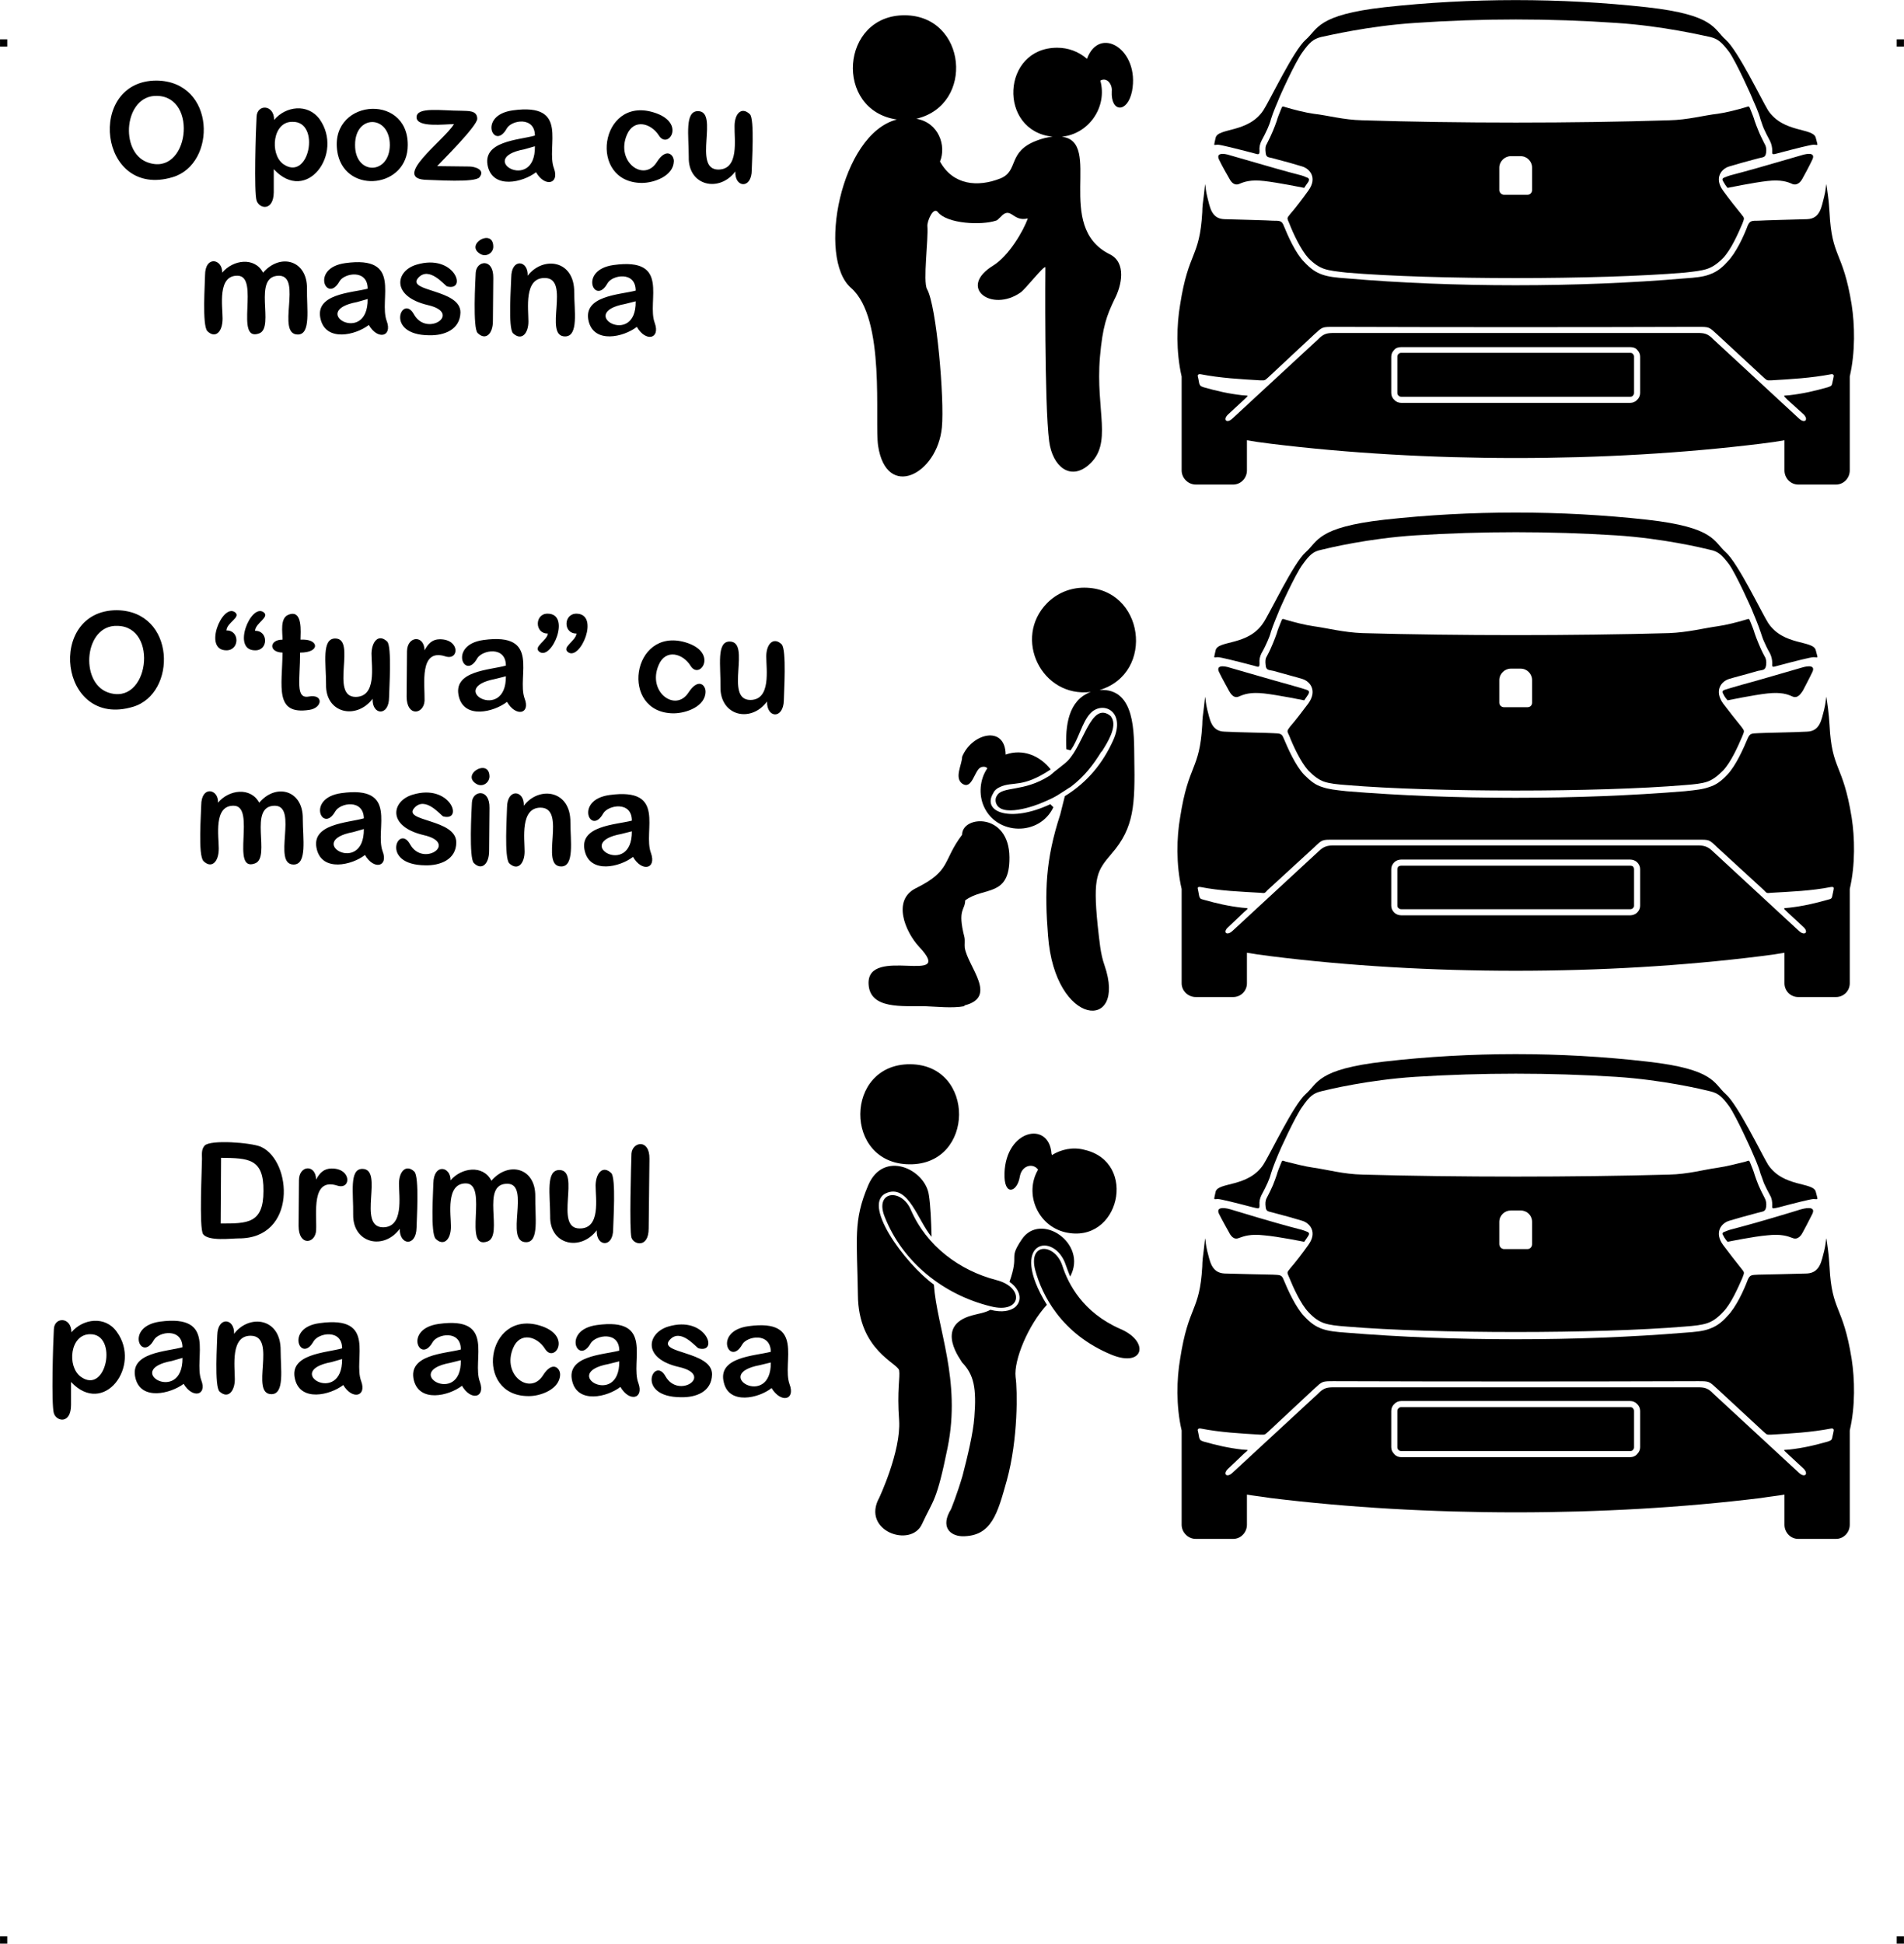 <?xml version="1.0" encoding="UTF-8"?> <!-- Creator: CorelDRAW X7 --> <?xml-stylesheet href="drumul-tura-poza.css" type="text/css"?> <svg xmlns="http://www.w3.org/2000/svg" xmlns:xlink="http://www.w3.org/1999/xlink" xml:space="preserve" width="4.994in" height="5.097in" version="1.1" style="shape-rendering:geometricPrecision; text-rendering:geometricPrecision; image-rendering:optimizeQuality; fill-rule:evenodd; clip-rule:evenodd" viewBox="0 0 4987 5090"> <g id="Layer_x0020_1">  <g id="_785238976"> <rect class="fil0" y="103" width="18.947" height="19.054"></rect> <rect class="fil0" x="4968" y="103" width="18.947" height="19.054"></rect> <rect class="fil0" y="5071" width="18.947" height="19.054"></rect> <rect class="fil0" x="4968" y="5071" width="18.947" height="19.054"></rect> </g> <g id="_785239936"> <path class="fil1" d="M3626 19c-177,20 -174,57 -206,85 -32,28 -94,159 -111,185 -40,60 -119,45 -125,72 -5,24 -6,18 6,18 7,0 47,10 93,22 14,4 16,5 16,-6 -1,-9 1,-18 5,-26 7,-13 12,-23 16,-32 4,-9 7,-17 9,-25 5,-17 19,-49 19,-49 2,-7 45,-102 64,-127 18,-25 28,-34 48,-39 20,-4 124,-29 247,-37 176,-12 351,-12 526,0 123,8 227,33 247,37 20,5 30,14 49,39 18,25 61,120 63,127 0,0 15,32 19,49 3,8 5,16 9,25 4,9 9,19 16,32 4,8 6,17 6,26 -1,11 1,10 16,6 45,-12 85,-22 92,-22 13,0 12,6 6,-18 -6,-27 -85,-12 -125,-72 -16,-26 -79,-157 -111,-185 -32,-28 -28,-65 -206,-85 -226,-25 -462,-25 -688,0zm1219 967l0 246c0,20 -16,37 -36,37l-99 0c-20,0 -36,-17 -36,-37l0 -79c-17,3 -37,6 -62,9 -407,50 -877,50 -1284,0 -25,-3 -45,-6 -62,-9l0 79c0,20 -16,37 -36,37l-98 0c-20,0 -37,-17 -37,-37l0 -246c-15,-65 -13,-136 -4,-188 22,-142 51,-121 58,-242 0,-14 2,-29 4,-43 6,-50 1,-30 9,2 7,26 10,58 45,59 35,1 115,3 127,4 18,0 23,0 28,12 11,27 31,73 54,96 17,18 30,27 47,33 17,6 36,8 64,10 279,24 607,24 886,0 29,-2 48,-4 64,-10 17,-6 31,-15 47,-33 23,-23 44,-69 54,-96 6,-12 10,-12 28,-12 12,-1 92,-3 127,-4 35,-1 38,-33 45,-59 8,-32 3,-52 10,-2 2,14 3,29 4,43 6,121 35,100 58,242 8,52 10,123 -5,188zm-320 -494c0,0 68,-14 104,-18 36,-4 53,2 66,8 14,5 23,-8 27,-16 4,-7 17,-31 25,-48 8,-17 -8,-18 -30,-11 -22,6 -119,35 -154,44 -35,9 -34,9 -44,13 -10,3 -8,7 -5,12 2,4 8,13 11,16zm60 -205c4,10 9,22 11,30 3,8 6,17 10,26 4,10 9,20 16,34 4,6 5,14 4,22 -2,15 -8,12 -22,16 -30,8 -59,16 -75,21 -20,6 -40,30 -16,63 15,21 35,46 48,62 9,11 8,10 3,24 -11,26 -30,69 -51,91 -15,15 -27,23 -41,28 -15,5 -33,7 -60,10 -226,19 -658,19 -884,0 -27,-3 -45,-5 -60,-10 -14,-5 -26,-13 -41,-28 -20,-22 -40,-65 -50,-91 -6,-14 -7,-13 2,-24 14,-16 33,-41 48,-62 24,-33 4,-57 -16,-63 -16,-5 -44,-13 -75,-21 -13,-4 -20,-1 -21,-16 -1,-8 -1,-16 3,-22 7,-14 12,-24 16,-34 4,-9 7,-18 10,-26 2,-8 7,-20 11,-30 4,-10 3,-9 13,-6 20,6 51,14 73,17 36,4 78,16 127,17 252,8 553,8 804,0 49,-1 91,-13 127,-17 22,-3 53,-11 73,-17 10,-3 9,-4 13,6zm-584 223c7,0 12,-6 12,-12l0 -59c0,-16 -13,-30 -30,-30 -9,0 -17,0 -26,0 -16,0 -30,14 -30,30l0 59c0,6 6,12 12,12 21,0 41,0 62,0zm269 545c7,0 14,-3 18,-8 5,-4 8,-11 8,-18l0 -95c0,-7 -3,-13 -8,-18 -4,-5 -11,-7 -18,-7 -200,0 -400,0 -600,0 -7,0 -14,2 -18,7 -5,5 -8,11 -8,18l0 95c0,7 3,14 8,18 4,5 11,8 18,8 200,0 400,0 600,0zm176 -183c17,0 27,1 42,17l224 207c15,14 26,3 12,-11l-42 -38c-14,-14 -11,-10 5,-12 35,-4 66,-11 101,-21 9,-3 10,-5 11,-10 1,-5 4,-17 4,-20 0,-3 -3,-5 -7,-4 -52,10 -105,13 -157,16 -11,0 -10,1 -19,-7l-121 -112c-23,-21 -21,-21 -52,-21 -318,1 -636,1 -953,0 -32,0 -30,0 -53,21l-120 112c-9,8 -8,7 -20,7 -52,-3 -105,-6 -156,-16 -5,-1 -8,1 -8,4 1,3 3,15 4,20 2,5 2,7 11,10 35,10 66,17 101,21 17,2 20,-2 5,12l-41 38c-15,14 -4,25 11,11l224 -207c15,-16 25,-17 43,-17l951 0zm-176 52c3,0 6,1 7,3 2,2 3,4 3,7l0 95c0,3 -1,5 -3,7 -1,2 -4,3 -7,3 -200,0 -400,0 -600,0 -3,0 -5,-1 -7,-3 -2,-2 -3,-4 -3,-7l0 -95c0,-3 1,-5 3,-7 2,-2 4,-3 7,-3 200,0 400,0 600,0zm-854 -432c0,0 -69,-14 -105,-18 -36,-4 -52,2 -66,8 -14,5 -22,-8 -26,-16 -4,-7 -18,-31 -26,-48 -8,-17 9,-18 30,-11 22,6 120,35 154,44 35,9 35,9 44,13 10,3 8,7 6,12 -3,4 -9,13 -11,16z"></path> <path class="fil1" d="M2840 3011c-30,-8 -61,-1 -85,14 0,-1 0,-2 -1,-4 -6,-86 -119,-64 -123,51 -2,62 33,51 40,10 5,-31 35,-37 48,-19 -37,63 -1,147 71,164 142,33 192,-184 50,-216zm0 -1472c157,0 187,224 40,268 95,-6 90,115 91,179 2,121 0,181 -59,249 -38,45 -50,59 -37,188 5,43 7,74 18,105 60,174 -130,164 -148,-78 -9,-114 -7,-198 32,-317l12 -48c60,-37 100,-87 127,-147l0 0c34,-76 -28,-104 -60,-70 -22,23 -31,69 -52,97l-11 -3c-3,-62 5,-128 64,-150 -129,16 -205,-141 -114,-233 25,-25 59,-40 97,-40zm-89 491c13,-12 35,-27 46,-38l0 0c42,-44 60,-151 108,-120 3,2 5,4 6,6l0 0c17,25 -12,69 -25,90l-1 0c-21,34 -44,65 -81,93l0 0c0,0 -1,1 -2,1l0 0c-30,19 -34,24 -70,39 -17,8 -114,44 -124,-1l0 0c-1,-6 0,-12 3,-16l0 0c14,-26 70,-9 137,-52l0 0 2 -1 1 -1zm32 1286c15,46 53,121 151,164 78,33 62,102 -22,68 -134,-55 -183,-159 -200,-220 -21,-76 52,-73 71,-12zm-263 -1334c25,-62 113,-84 114,-6 45,-16 90,3 118,39 -75,50 -98,30 -133,46l0 0c-9,4 -15,10 -18,17l0 0c-29,49 46,77 150,28l8 8c-36,76 -148,74 -182,-2l0 0c-14,-31 -11,-71 9,-100 -4,-5 -12,-5 -18,-2l0 0c-16,8 -22,60 -48,42l0 0c-21,-16 0,-50 0,-70zm0 204c-52,69 -28,94 -121,140l0 0c-63,31 -28,114 8,153 100,106 -137,-5 -132,98 3,67 90,57 146,58 30,1 74,6 105,0l0 -2c89,-22 9,-101 1,-151 -1,-9 1,-19 -1,-28 -19,-74 2,-70 2,-96 49,-37 117,-7 116,-113 -1,-118 -124,-110 -124,-59zm-134 983c-24,-58 -96,-51 -69,17 47,120 155,205 278,235 81,21 90,-50 14,-69 -96,-25 -182,-89 -223,-183zm135 696c-14,48 -30,87 -30,87 -29,47 -2,70 29,71l0 0c78,1 93,-61 117,-146 30,-109 28,-237 23,-271 -5,-44 33,-136 82,-189 -105,-170 21,-194 50,-103 3,9 7,19 11,29 47,-87 -78,-171 -127,-97 -36,54 -5,34 -32,111 23,15 38,45 15,66 -13,10 -34,15 -65,7 -14,8 -31,10 -49,15 -100,28 -26,119 -25,123 31,32 38,68 32,143 -3,42 -18,104 -31,154zm-218 57c0,0 57,-121 52,-202 -6,-80 3,-113 0,-131 -2,-19 -107,-52 -108,-198 -2,-147 -13,-193 27,-287 40,-94 150,-42 159,26 4,25 6,66 7,109 -36,-43 -60,-135 -115,-116 -74,25 46,187 121,241 8,114 72,250 36,427 -29,143 -37,135 -67,200 -29,64 -160,18 -112,-69zm318 -3455c48,-20 17,-70 95,-99 13,-5 28,-9 41,-10 -144,-15 -134,-233 12,-233 29,0 56,10 78,29 33,-89 139,-24 118,85 -12,58 -56,56 -53,0 2,-17 -12,-38 -30,-28 19,69 -30,140 -101,147 109,13 -22,235 126,308 44,22 31,82 12,118l0 0c-20,42 -31,70 -38,151 -12,142 35,227 -30,283 -48,41 -94,4 -103,-62 -13,-99 -10,-456 -10,-456l0 0c-3,-6 -52,57 -65,66l0 0c-76,53 -166,-13 -71,-71 40,-25 78,-89 90,-123 -40,10 -44,-34 -71,-4 -5,4 -8,9 -13,10l0 0c-36,12 -127,9 -152,-23 -12,-14 -28,25 -27,37 3,35 -12,144 -1,165 25,43 46,289 39,362 -12,124 -145,191 -167,49 -10,-67 21,-334 -71,-414 -89,-77 -28,-403 120,-441 -165,-24 -148,-274 21,-273 162,1 184,235 30,271 59,10 79,71 62,112 34,62 99,68 159,44zm-237 2320c172,1 170,264 -2,262 -173,-1 -171,-263 2,-262z"></path> <path class="fil1" d="M410 211c-185,0 -152,311 42,253 116,-34 114,-251 -42,-253zm-223 3278c0,-41 -45,-41 -46,-8 -2,33 -7,197 0,220 7,22 45,29 45,-22l0 -60c86,92 185,-42 120,-131 -30,-43 -89,-35 -119,1zm49 5c74,-1 43,161 -25,111 -36,-27 -28,-111 25,-111zm245 130c23,39 62,31 46,-10 -21,-58 43,-173 -108,-153 -93,13 -49,108 -16,48 13,-22 74,-32 75,19 -42,12 -141,13 -123,82 15,58 91,40 126,14zm-3 -68c1,124 -159,32 -28,8l28 -8zm257 -19c1,-87 -83,-96 -122,-44 2,-41 -43,-47 -44,4 0,17 -8,134 6,147 23,21 40,-2 40,-32 0,-33 -12,-115 42,-114 70,1 -4,153 54,153 35,0 24,-67 24,-114zm164 90c23,39 62,31 47,-10 -22,-58 43,-173 -109,-152 -92,12 -49,107 -16,48 13,-23 75,-33 75,18 -42,12 -141,14 -123,82 15,58 91,41 126,14zm-3 -68c1,124 -158,32 -28,8l28 -8zm314 70c23,40 62,32 47,-10 -22,-58 43,-173 -108,-152 -93,13 -49,107 -16,48 12,-22 74,-33 74,19 -42,11 -140,13 -123,81 15,58 91,41 126,14zm-3 -67c2,123 -158,31 -28,7l28 -7zm260 37c0,-16 -20,-37 -45,3 -34,53 -108,-1 -78,-72 18,-43 63,-31 84,3 24,38 73,-36 -15,-62 -140,-41 -172,184 -30,185 32,1 84,-18 84,-57zm158 33c23,40 62,32 47,-10 -22,-58 43,-173 -109,-152 -92,13 -49,107 -16,48 13,-22 75,-33 75,19 -42,11 -141,13 -123,81 15,58 91,41 126,14zm-3 -67c1,123 -158,31 -28,7l28 -7zm243 34c0,-61 -143,-54 -111,-90 29,-33 69,20 76,22 54,14 19,-87 -80,-57 -55,17 -69,84 29,106 92,21 -2,85 -36,24 -30,-54 -80,54 40,55 40,1 81,-14 82,-60zm156 36c24,40 63,32 47,-10 -21,-58 43,-173 -108,-152 -93,13 -49,107 -16,48 12,-22 74,-33 75,19 -42,11 -141,13 -123,81 14,58 91,41 125,14zm-2 -67c1,123 -158,31 -29,7l29 -7zm-1394 -325c153,1 141,-203 58,-240 -26,-11 -132,-19 -147,-3 -9,10 -7,22 -7,35 0,22 -8,183 3,197 14,19 74,11 93,11zm-46 -211c71,1 112,1 111,87 0,86 -43,85 -112,85l1 -172zm203 178c0,55 45,47 46,11 2,-42 -14,-139 56,-116 36,11 37,-45 -15,-45 -21,0 -32,12 -41,29 -1,-41 -45,-38 -45,2l-1 119zm143 -29c-1,75 80,94 122,37 -1,43 43,48 44,-3 0,-16 8,-134 -6,-147 -21,-20 -40,-1 -40,32 0,34 13,114 -42,114 -69,-1 4,-153 -54,-153 -35,0 -23,64 -24,120zm477 -48c1,-75 -70,-93 -115,-41 -22,-43 -79,-34 -107,-1 1,-36 -44,-46 -45,8 0,18 -8,130 6,145 20,20 40,4 40,-32 0,-32 -14,-113 39,-113 61,0 -10,176 57,152 43,-16 -20,-152 52,-151 62,0 -9,153 49,153 35,0 23,-67 24,-120zm39 51c-2,76 79,94 122,38 -2,43 43,47 43,-3 0,-17 8,-134 -5,-147 -22,-21 -40,-1 -41,32 0,34 14,114 -42,113 -68,0 4,-153 -53,-153 -36,0 -24,65 -24,120zm260 -149c1,-54 -45,-45 -47,-14 -1,31 -6,199 0,220 6,19 45,28 45,-24l2 -182zm-908 -891c1,-75 -70,-94 -114,-42 -23,-42 -80,-34 -108,0 2,-36 -44,-46 -44,7 0,19 -9,131 6,146 20,20 40,4 40,-33 0,-32 -14,-113 39,-112 60,0 -10,176 56,151 43,-16 -20,-151 52,-151 62,1 -8,154 49,154 36,0 24,-68 24,-120zm163 95c23,40 62,31 46,-10 -21,-58 44,-173 -108,-152 -93,13 -49,107 -16,48 13,-23 74,-33 75,18 -42,12 -141,14 -123,82 15,58 91,41 126,14zm-3 -68c1,124 -158,32 -28,8l28 -8zm242 35c0,-62 -142,-54 -110,-90 29,-33 70,20 76,22 54,14 19,-87 -80,-57 -55,16 -69,83 29,106 92,21 -2,85 -36,24 -30,-55 -80,54 40,55 39,1 81,-15 81,-60zm87 -90c1,-53 -45,-46 -46,-14 -1,20 -8,145 5,158 21,21 40,2 40,-31l1 -113zm0 -82c0,-50 -76,-6 -34,19 15,9 33,-2 34,-19zm212 120c1,-86 -83,-96 -122,-44 2,-41 -44,-47 -44,5 0,17 -8,133 6,146 23,21 40,-1 40,-31 0,-34 -12,-115 42,-115 70,1 -4,154 54,154 35,0 24,-68 24,-115zm164 90c23,40 62,32 47,-10 -22,-58 43,-173 -109,-152 -92,13 -49,108 -16,48 13,-22 75,-33 75,19 -42,11 -141,13 -123,81 15,58 91,41 126,14zm-3 -67c1,123 -158,31 -28,7l28 -7zm-1349 -579c-185,0 -152,311 42,253 116,-34 113,-251 -42,-253zm1 41c110,1 83,213 -25,174 -74,-27 -61,-177 25,-174zm286 12c1,-21 40,-35 22,-48 -33,-23 -84,100 -22,100 35,0 35,-53 0,-52zm75 1c1,-21 40,-36 22,-49 -33,-23 -84,100 -22,100 35,1 35,-52 0,-51zm72 23c-35,0 -37,33 0,34 -1,89 -22,164 70,150 35,-5 38,-42 -1,-35 -36,7 -23,-43 -23,-115 52,0 49,-33 10,-34l-9 0c0,-18 7,-81 -32,-65 -22,9 -15,46 -15,65zm114 117c-2,76 79,94 122,38 -2,43 43,47 43,-4 0,-16 8,-134 -5,-146 -22,-21 -40,-1 -41,31 0,35 14,114 -42,114 -68,-1 4,-153 -53,-153 -36,0 -24,64 -24,120zm211 32c0,54 45,47 47,11 1,-42 -15,-139 55,-116 36,11 38,-45 -15,-45 -20,0 -31,12 -40,29 -1,-41 -45,-38 -46,2l-1 119zm263 14c23,40 62,32 46,-9 -21,-59 44,-174 -108,-153 -93,13 -49,108 -16,48 13,-22 75,-33 75,19 -42,12 -141,13 -123,82 15,58 91,40 126,13zm-3 -67c1,123 -159,32 -28,7l28 -7zm185 -112c-2,20 -40,36 -22,49 32,23 84,-100 22,-101 -35,0 -35,53 0,52zm-75 0c-2,19 -40,35 -22,48 32,23 84,-100 21,-100 -34,0 -34,53 1,52zm413 152c0,-17 -19,-37 -45,3 -34,52 -108,-2 -78,-72 18,-44 64,-31 84,2 24,38 74,-36 -14,-62 -141,-41 -173,185 -31,186 33,0 84,-18 84,-57zm39 -12c-1,76 80,95 122,38 -1,44 43,47 44,-3 0,-17 8,-134 -6,-147 -21,-20 -40,-1 -40,32 0,34 13,114 -42,114 -69,-1 4,-153 -54,-153 -35,0 -23,64 -24,119zm-1083 -1043c1,-75 -70,-94 -115,-42 -22,-42 -79,-34 -107,0 1,-36 -45,-46 -45,7 0,19 -8,131 6,146 20,20 40,4 40,-33 0,-32 -14,-113 39,-112 60,0 -10,176 57,151 42,-16 -20,-151 52,-151 62,1 -9,154 49,154 35,0 23,-68 24,-120zm162 95c23,40 62,31 47,-10 -22,-58 43,-173 -109,-152 -92,13 -48,107 -15,48 12,-22 74,-33 74,19 -42,11 -141,13 -123,81 15,58 91,41 126,14zm-3 -68c1,124 -158,32 -28,8l28 -8zm243 35c0,-61 -142,-54 -111,-90 29,-33 70,20 76,22 54,14 20,-87 -80,-57 -55,16 -68,83 30,106 91,21 -3,85 -37,24 -30,-55 -79,54 40,55 40,1 81,-15 82,-60zm86 -90c1,-53 -44,-46 -46,-14 -1,20 -8,145 5,158 21,21 40,2 40,-31l1 -113zm0 -82c0,-50 -76,-6 -34,19 15,9 34,-2 34,-19zm212 120c1,-86 -82,-96 -122,-44 2,-41 -43,-47 -43,5 0,17 -9,133 5,146 23,21 40,-1 40,-31 0,-34 -12,-115 43,-114 69,0 -5,153 53,153 36,0 24,-68 24,-115zm164 90c23,40 62,32 47,-10 -22,-58 43,-173 -108,-152 -93,13 -49,108 -16,48 12,-22 74,-33 74,19 -42,11 -140,13 -123,81 15,58 91,41 126,14zm-3 -67c2,123 -158,31 -28,7l28 -7zm-1254 -538c110,2 83,214 -25,174 -74,-27 -61,-176 25,-174zm307 63c0,-41 -45,-42 -46,-8 -2,32 -7,197 0,219 7,22 44,29 45,-21l0 -61c86,93 184,-41 120,-131 -31,-42 -89,-34 -119,2zm48 5c75,-2 44,160 -25,110 -35,-27 -27,-111 25,-110zm302 61c1,-141 -214,-119 -183,25 24,104 183,87 183,-25zm-47 0c-1,79 -92,79 -91,-1 0,-80 91,-79 91,1zm124 55c12,-13 105,-105 105,-124 0,-23 -25,-20 -42,-21 -52,0 -117,-11 -117,17 0,28 74,18 98,18 -25,42 -169,145 -69,146 17,0 125,8 136,-7 16,-20 -13,-28 -27,-28l-84 -1zm259 16c23,40 62,31 47,-10 -22,-58 43,-173 -108,-152 -93,13 -49,107 -16,48 12,-23 74,-33 74,18 -42,12 -140,14 -123,82 15,58 91,41 126,14zm-3 -68c2,124 -158,32 -28,8l28 -8zm364 39c0,-17 -20,-37 -45,3 -34,53 -108,-2 -78,-72 18,-43 63,-31 84,2 24,38 73,-35 -15,-61 -140,-42 -172,184 -30,185 32,0 83,-18 84,-57zm39 -11c-2,76 80,94 122,38 -2,43 43,47 43,-4 0,-16 8,-134 -5,-146 -22,-21 -40,-1 -40,31 -1,35 13,114 -43,114 -68,-1 4,-153 -53,-153 -35,0 -24,64 -24,120z"></path> <path class="fil1" d="M3626 1361c-177,20 -174,57 -206,85 -32,28 -94,160 -111,185 -40,61 -119,45 -125,72 -5,24 -6,18 6,18 7,0 47,10 93,22 14,4 16,6 16,-6 -1,-9 1,-18 5,-26 7,-12 12,-23 16,-32 4,-9 7,-17 9,-25 5,-16 19,-49 19,-49 2,-7 45,-102 64,-127 18,-25 28,-34 48,-38 20,-5 124,-30 247,-38 176,-11 351,-11 526,0 123,8 227,33 247,38 20,4 30,13 49,38 18,25 61,120 63,127 0,0 14,33 19,49 3,8 5,16 9,25 4,9 9,20 16,32 4,8 6,17 6,26 -1,12 1,10 16,6 45,-12 85,-22 92,-22 13,0 12,6 6,-18 -6,-27 -85,-11 -125,-72 -16,-25 -79,-157 -111,-185 -32,-28 -28,-65 -206,-85 -226,-25 -462,-25 -688,0zm1219 967l0 247c0,20 -16,36 -36,36l-99 0c-20,0 -36,-16 -36,-36l0 -80c-17,3 -37,6 -62,9 -407,51 -877,51 -1284,0 -25,-3 -45,-6 -62,-9l0 80c0,20 -16,36 -36,36l-98 0c-20,0 -37,-16 -37,-36l0 -247c-15,-64 -13,-136 -4,-187 22,-143 51,-122 58,-243 0,-14 2,-28 4,-43 6,-49 1,-30 9,3 7,25 10,57 45,58 35,2 115,3 127,4 18,1 23,0 28,13 11,26 31,72 54,96 17,17 30,27 47,32 17,6 36,8 64,11 279,23 607,23 886,0 29,-3 48,-5 64,-11 17,-5 31,-15 47,-32 23,-24 43,-70 54,-96 6,-13 10,-12 28,-13 12,-1 92,-2 127,-4 35,-1 38,-33 45,-58 8,-33 3,-52 10,-3 2,15 3,29 4,43 6,121 35,100 58,243 8,51 10,123 -5,187zm-320 -494c0,0 68,-14 104,-18 36,-4 53,2 66,8 14,6 22,-8 27,-15 4,-8 17,-32 25,-49 8,-17 -8,-18 -30,-11 -22,6 -119,35 -154,44 -35,10 -34,10 -44,13 -10,3 -8,7 -5,12 2,5 8,13 11,16zm60 -205c4,10 9,22 11,30 3,8 6,17 10,26 4,10 9,21 16,34 4,6 5,14 4,22 -2,15 -8,13 -22,16 -30,9 -59,16 -75,21 -20,6 -40,30 -16,64 15,20 35,45 48,61 9,12 8,11 3,24 -11,26 -30,69 -51,91 -15,15 -27,24 -41,29 -15,5 -33,7 -60,9 -226,19 -658,19 -884,0 -27,-2 -45,-4 -60,-9 -14,-5 -26,-14 -41,-29 -20,-22 -40,-65 -50,-91 -6,-13 -7,-12 2,-24 14,-16 33,-41 48,-61 24,-34 4,-58 -16,-64 -16,-5 -44,-12 -75,-21 -13,-3 -20,-1 -21,-16 -1,-8 -1,-16 3,-22 7,-13 12,-24 16,-34 4,-9 7,-18 10,-26 2,-8 7,-20 11,-30 4,-10 3,-9 13,-6 20,6 51,14 73,17 36,5 78,16 127,18 252,7 553,7 804,0 49,-2 91,-13 127,-18 22,-3 53,-11 73,-17 10,-3 9,-4 13,6zm-584 223c7,0 12,-5 12,-12l0 -59c0,-16 -13,-30 -30,-30 -9,0 -17,0 -26,0 -16,0 -30,14 -30,30l0 59c0,7 6,12 12,12 21,0 41,0 62,0zm269 545c7,0 14,-3 18,-7 5,-5 8,-11 8,-18l0 -96c0,-7 -3,-13 -8,-18 -4,-4 -11,-7 -18,-7 -200,0 -400,0 -600,0 -7,0 -14,3 -18,7 -5,5 -8,11 -8,18l0 96c0,7 3,13 8,18 4,4 11,7 18,7 200,0 400,0 600,0zm176 -183c17,0 27,2 42,17l224 207c15,14 26,3 12,-10l-42 -39c-14,-13 -11,-10 5,-12 35,-4 66,-11 101,-21 9,-2 10,-4 11,-9 1,-5 4,-17 4,-21 0,-3 -3,-4 -8,-3 -51,10 -104,12 -156,15 -11,1 -11,2 -19,-7l-121 -111c-23,-22 -21,-21 -52,-21 -318,0 -636,0 -953,0 -32,0 -30,-1 -53,21l-121 111c-8,9 -7,8 -19,7 -52,-3 -105,-5 -156,-15 -5,-1 -8,0 -8,3 1,4 3,16 4,21 2,5 2,7 11,9 35,10 66,17 101,21 17,2 20,-1 5,12l-41 39c-15,13 -4,24 11,10l224 -207c15,-15 25,-17 42,-17l952 0zm-176 53c3,0 6,1 7,2 2,2 3,5 3,7l0 96c0,2 -1,5 -3,6 -1,2 -4,3 -7,3 -200,0 -400,0 -600,0 -3,0 -5,-1 -7,-3 -2,-1 -3,-4 -3,-6l0 -96c0,-2 1,-5 3,-7 2,-1 4,-2 7,-2 200,0 400,0 600,0zm-854 -433c0,0 -69,-14 -105,-18 -36,-4 -52,2 -66,8 -14,6 -22,-8 -26,-15 -4,-8 -18,-32 -26,-49 -8,-17 9,-18 30,-11 22,6 120,35 154,44 35,10 35,10 44,13 10,3 8,7 6,12 -3,5 -9,13 -11,16z"></path> <path class="fil1" d="M3626 2780c-177,20 -174,57 -206,85 -32,28 -94,159 -111,185 -40,60 -119,45 -125,71 -5,24 -6,19 6,19 7,0 47,10 93,22 14,3 16,5 16,-6 -1,-9 1,-18 5,-26 7,-13 12,-23 16,-32 4,-9 7,-17 9,-25 5,-17 19,-50 19,-50 2,-6 45,-101 64,-126 18,-26 28,-34 48,-39 20,-5 124,-30 247,-38 176,-11 351,-11 526,0 123,8 227,33 247,38 20,5 30,13 49,39 18,25 61,120 63,126 0,0 15,33 19,50 3,8 6,16 9,25 4,9 9,19 16,32 5,8 6,17 6,26 -1,11 1,9 16,6 45,-12 85,-22 92,-22 13,0 12,5 6,-19 -6,-26 -85,-11 -125,-71 -16,-26 -79,-157 -111,-185 -32,-28 -28,-65 -206,-85 -226,-26 -462,-26 -688,0zm1219 966l0 247c0,20 -16,37 -36,37l-99 0c-20,0 -36,-17 -36,-37l0 -79c-17,3 -37,5 -62,9 -407,50 -877,50 -1284,0 -25,-4 -45,-6 -62,-9l0 79c0,20 -16,37 -36,37l-98 0c-20,0 -37,-17 -37,-37l0 -247c-15,-64 -13,-135 -4,-187 22,-143 51,-122 58,-242 0,-14 2,-29 4,-44 6,-49 1,-30 9,3 7,25 10,57 45,59 35,1 115,3 127,3 18,1 23,0 28,13 11,27 32,73 54,96 17,18 30,27 47,33 17,6 36,8 64,10 279,23 607,23 886,0 29,-2 48,-4 64,-10 17,-6 31,-15 47,-33 23,-23 44,-69 54,-96 6,-13 10,-12 28,-13 12,0 92,-2 127,-3 35,-2 38,-34 45,-59 8,-33 3,-52 10,-3 2,15 3,30 4,44 6,120 35,99 58,242 8,52 10,123 -5,187zm-320 -494c0,0 68,-14 104,-17 36,-4 53,2 66,7 14,6 23,-7 27,-15 4,-7 17,-32 25,-48 8,-17 -8,-18 -30,-12 -22,7 -119,36 -154,45 -35,9 -34,9 -44,13 -10,3 -8,7 -5,11 2,5 8,13 11,16zm60 -205c4,10 9,22 11,30 3,9 6,17 10,27 4,9 9,20 16,33 4,7 5,15 4,23 -2,14 -8,12 -22,16 -30,8 -59,16 -75,21 -20,6 -40,30 -16,63 15,20 35,46 48,62 9,11 8,10 3,24 -11,25 -30,69 -51,90 -15,16 -27,24 -41,29 -15,5 -33,7 -60,9 -226,19 -658,19 -884,0 -27,-2 -45,-4 -60,-9 -14,-5 -26,-13 -41,-29 -20,-21 -40,-65 -50,-90 -6,-14 -7,-13 2,-24 14,-16 34,-42 48,-62 24,-33 4,-57 -16,-63 -16,-5 -44,-13 -75,-21 -13,-4 -20,-2 -21,-16 -1,-8 -1,-16 3,-23 7,-13 12,-24 16,-33 4,-10 7,-18 10,-27 2,-8 7,-20 11,-30 4,-10 3,-8 13,-5 20,5 51,13 73,16 36,5 78,17 128,18 251,7 552,7 803,0 49,-1 91,-13 127,-18 22,-3 53,-11 73,-16 10,-3 9,-5 13,5zm-584 224c7,0 12,-6 12,-13l0 -58c0,-17 -13,-30 -30,-30 -9,0 -17,0 -26,0 -16,0 -30,13 -30,30l0 58c0,7 6,13 12,13 21,0 41,0 62,0zm269 545c7,0 14,-3 18,-8 5,-5 8,-11 8,-18l0 -95c0,-7 -3,-14 -8,-18 -4,-5 -11,-8 -18,-8 -200,0 -400,0 -600,0 -7,0 -14,3 -18,8 -5,4 -8,11 -8,18l0 95c0,7 3,13 8,18 4,5 11,8 18,8 200,0 400,0 600,0zm176 -183c17,0 27,1 42,17l224 207c15,14 26,3 12,-11l-42 -39c-14,-13 -11,-9 5,-11 36,-4 66,-11 101,-21 9,-3 10,-5 11,-10 1,-5 4,-17 4,-20 0,-3 -3,-5 -7,-4 -52,10 -105,13 -157,16 -11,0 -10,1 -19,-7l-121 -112c-23,-21 -21,-21 -52,-21 -318,1 -636,1 -953,0 -32,0 -30,0 -53,21l-120 112c-9,8 -8,7 -20,7 -52,-3 -105,-6 -156,-16 -5,-1 -8,1 -8,4 1,3 3,15 4,20 2,5 2,7 11,10 35,10 66,17 101,21 17,2 20,-2 5,11l-41 39c-15,14 -4,25 11,11l224 -207c15,-16 25,-17 43,-17l951 0zm-176 52c3,0 6,1 7,3 2,2 3,4 3,7l0 95c0,3 -1,5 -3,7 -1,2 -4,3 -7,3 -200,0 -400,0 -600,0 -3,0 -5,-1 -7,-3 -2,-2 -3,-4 -3,-7l0 -95c0,-3 1,-5 3,-7 2,-2 4,-3 7,-3 200,0 400,0 600,0zm-854 -433c0,0 -69,-14 -105,-17 -36,-4 -52,2 -66,7 -14,6 -22,-7 -26,-15 -4,-7 -18,-32 -26,-48 -8,-17 9,-18 30,-12 22,7 120,36 154,45 35,9 35,9 45,13 9,3 7,7 5,11 -3,5 -9,13 -11,16z"></path> </g> </g> </svg> 